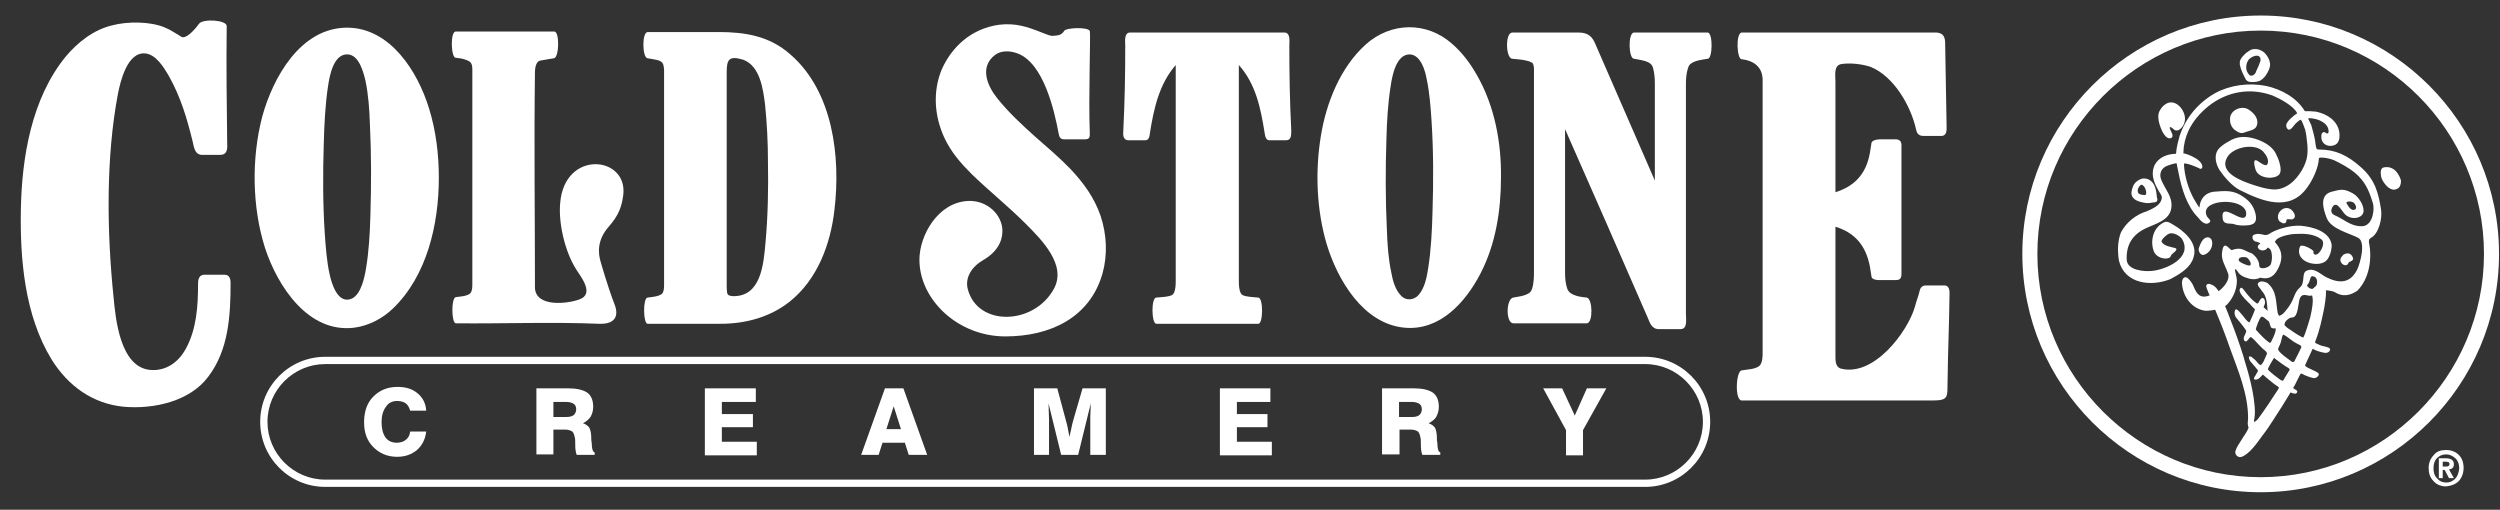 <?xml version="1.0" encoding="utf-8"?>
<!-- Generator: Adobe Illustrator 22.1.0, SVG Export Plug-In . SVG Version: 6.00 Build 0)  -->
<svg version="1.1" id="Cold_Stone_Creamery" xmlns="http://www.w3.org/2000/svg" xmlns:xlink="http://www.w3.org/1999/xlink"
	 x="0px" y="0px" viewBox="0 0 515 105" width="515" height="105"  style="enable-background:new 0 0 515 105;" xml:space="preserve">
<rect x="0" y="0" width="515" height="105" fill="#333333" stroke="none"/>
<style type="text/css">
	.st0{fill-rule:evenodd;clip-rule:evenodd;fill:#FFFFFF;}
	.st1{fill:#FFFFFF;}
</style>
<g>
	<path class="st0" d="M465.7,3.2c27.1,0,49.1,22.1,49.1,49.1c0,27.1-22.1,49.1-49.1,49.1c-27.1,0-49.1-22.1-49.1-49.1
		C416.6,25.2,438.7,3.2,465.7,3.2L465.7,3.2z M465.7,6.3c-25.3,0-46,20.7-46,46s20.7,46,46,46c25.3,0,46-20.7,46-46
		S491.1,6.3,465.7,6.3L465.7,6.3z"/>
	<path class="st0" d="M456.6,59.4c0.3,0.3,0.7,1,0.7,1.2c-0.1,0.7-1.5,0.6-1.9,0.5c-0.2,0-0.9-1.9-0.9-2c-0.1-0.5,0.3-0.7,0.7-0.6
		C455.9,58.7,456.3,59,456.6,59.4L456.6,59.4z M469.7,78.2c-0.4-0.3-2.2-1.6-2.5-2.1c-0.1-0.1,0.5-1.1,0.6-1.3
		c0.2-0.3,0.4-0.7,0.6-1c0.1-0.2,0.2,0.1,0.4,0.2c0.7,0.5,1.7,1.3,2.6,1.8c0.1,0.1,0.4,0.2,0.2,0.5c-0.2,0.4-0.9,1.4-1.2,2
		C470.2,78.6,469.9,78.3,469.7,78.2L469.7,78.2z M467.5,70.6c-1-0.7-1.9-1.7-2.8-2.7c0-0.4,0.8-2.5,1.1-2.6c0.3-0.3,1,0.5,1.3,0.7
		c0.5,0.4,1.1,0.8,1.5,1.3c0.1,0.1,0.2,0.4,0.2,0.5c0,0.7-0.5,1.7-0.8,2.3C467.8,70.7,467.6,70.6,467.5,70.6L467.5,70.6z
		 M469.4,72.2c-0.1-0.1-0.1-0.3-0.1-0.4c0.4-0.9,0.5-1,0.7-1.9c0.1-0.3,0.1-0.7,0.3-0.9c0.1-0.1,0.1-0.1,0.2,0
		c0.3,0.1,0.9,0.6,1.6,1.1c0.5,0.4,1.1,0.7,1.7,1c0.1,0.1,0.4,0.1,0.2,0.6c-0.4,0.8-0.7,1.5-1.3,2.6c-0.1,0.2-0.2,0.4-0.6,0.2
		C471.3,73.9,469.8,72.9,469.4,72.2L469.4,72.2z M457.9,61.9c1.3,3.1,3.6,9,4.7,13.1c0.9,2.8,2.3,8.4,1.8,11.2c0,0.1-0.2,0.7,0,0.7
		c0.3-0.1,0.7-0.5,0.9-0.8c1.4-1.9,2.7-3.9,4-5.9c0.3-0.4,0.1-0.5-0.4-0.8c-0.6-0.4-1.4-1.1-1.9-1.5c-0.4-0.3-0.8-0.8-0.9-0.7
		c-0.8,0.9-1,1-1.5,1c-0.5,0-0.2-0.6,0-0.8c0.2-0.3,0.3-0.6,0.5-0.9c0.1-0.1,0-0.3-0.2-0.5c-0.3-0.4-0.5-0.6-1.1-1.3
		c-0.5-0.5-0.9-1.6,0-1.2c0.1,0.1,0.4,0.4,0.6,0.5c0.6,0.5,0.5,0.7,1.2,1.2c0.2,0.1,0.7-0.6,0.9-1.2c0.1-0.3,0.5-1,0.5-1.2
		c0-0.1-0.2-0.4-0.3-0.5c-1.2-0.9-2-2.1-2.9-2.8c-0.3-0.2-0.5,0.3-0.7,0.5c-0.6,0.8-1.1,0-0.8-0.7c0.1-0.3,0.5-0.9,0.4-1.2
		c-0.1-0.3-1.8-2.4-2-2.6c-0.4-0.4-0.5-1.4-0.2-1.7c0.3-0.4,1.2,0.9,1.5,1.2c0.4,0.5,0.8,1.1,1.3,1.4c0.1,0,0.2-0.1,0.2-0.2
		c0.2-0.4,1.1-2.4,1-2.5c-0.2-0.2-0.3-0.3-0.5-0.5c-0.8-1-1.4-1.3-2.2-2.4c-0.4-0.5-0.6-1.1-0.3-1.4c0.3-0.4,0.6,0.2,1.1,0.8
		c0.8,1,1.3,1.6,2.3,2.3c0.3,0.2,0.6-0.7,0.8-0.9c0.1-0.1,0.3-0.3,0.5-0.2c0.2,0.1,0.4,0.4,0.4,0.9c0,0.4-0.2,0.6-0.3,1
		c0.3,0.3,2.1,1.8,2.8,2.5c0.2,0.2,0.4-0.2,0.4-0.4c0.3-0.9,1.6-0.8,1.5,0c-0.1,0.5-0.3,1-0.4,1.4c-0.1,0.3,0.8,0.9,1.3,1.2
		c0.2,0.2,2.5,1.7,2.6,1.5c0.4-0.7,1.1-3.1,1.4-4.1c0.5-2.1,0.6-3.4,0.5-4c-0.1-0.6-0.3-1.2-0.1-1.5c0.3-1,1.4-1,2-1.1
		c0.8-0.1,1.2,0.4,0.5,4.6c-0.5,2.4-0.9,4.5-1.8,6.8c0,0.1-0.1,0.2-0.1,0.3c0,0.2,0.6,0.4,0.8,0.5c0.4,0.2,0.8,0.3,1.3,0.4
		c0.3,0.1,1.1,0.2,1,0.7c-0.2,0.5-0.6,0.6-1,0.6c-0.7-0.1-1.8-0.4-2.3-0.7c-0.2-0.1-0.3-0.3-0.5,0.3c-0.4,0.8-0.9,2-1.2,2.6
		c-0.1,0.2-0.2,0.4-0.1,0.5c0.5,0.5,2.2,1,2.7,1.5c0.3,0.4-0.4,1-0.9,1c-0.3,0-1.6-0.4-2.5-0.9c-0.2-0.1-0.2-0.1-0.4,0.2
		c-0.3,0.6-0.9,1.8-1.1,2.2c-0.3,0.4-0.4,0.6-0.1,0.7c0.2,0.1,0.3,0.2,0.6,0.4c0.1,0.1,0,0.6-0.4,0.6c-0.2,0-0.6-0.1-0.8-0.2
		c-0.2-0.1-0.2,0-0.3,0.2c-1.1,1.8-2.2,3.6-3.4,5.4c-0.7,1.1-1.5,2.3-2.3,3.3c-1,1.4-2.6,3.7-4.2,4.3c-0.8,0.3-1.5-0.5-1.3-1.2
		c0.4-1.4,2.4-3.7,2.7-4.8c-0.2-0.6-0.2-1-0.1-1.7c0.1-5.2-2.2-10.4-3.7-14.6c-0.9-2.6-1.9-5.2-3-7.8c-0.1-0.2-0.7-1.7-0.8-1.9
		L457.9,61.9L457.9,61.9z"/>
	<path class="st0" d="M462.6,27.2c1.1-0.4,2.2-0.4,2.4-1.7c0.2-1.3-0.9-2.4-1.9-3c-1.4-0.8-3.6,0.2-3.7,1.8c-0.1,0.9,0.2,1.9,1,2.5
		C461.3,27.4,461.7,27.6,462.6,27.2L462.6,27.2z M446.9,28.5c-0.6,0-1.2-0.9-1.4-1.3c-0.6-1.2-1.3-3.2-0.6-4.4
		c0.7-1.3,2.1-2.3,3.6-1.3c0.9,0.6,1.5,1.7,1.6,2.7c0.1,1-0.4,2.1-1.3,2.6c-0.3,0.1-0.6,0.1-0.8,0c-0.2-0.1-0.7-0.7-1-0.6
		c-0.1,0,0,0.2,0,0.3c0.1,0.2,0.2,0.5,0.3,0.7c0.2,0.4,0.3,0.6,0.2,1C447.4,28.4,447.2,28.5,446.9,28.5L446.9,28.5z M453,51
		c0.3-0.8,0.7-1.9,1.6-2.1c0.6-0.1,1,0.3,1.1,0.9c0.2,1.1-0.6,2.4-1.7,2.7C453.3,52.7,452.7,51.6,453,51L453,51z M470.9,45.8
		c0.2-0.2,0-0.5,0.2-0.6c0.2-0.1,0.6,0,1,0c0.6-0.1,1-0.7,0.2-1.7c-0.7-0.9-1.8-0.8-2.5-0.1c-0.9,0.9-0.5,2-0.2,2.2
		C469.9,45.8,470.5,46.3,470.9,45.8L470.9,45.8z M441.9,41.8c-1.1-0.2-2.5-0.5-2.8-1.7c-0.1-0.5,0.1-1.2,0.3-1.7
		c0.3-0.8,1.1-1.4,1.9-1.6c0.2-0.1,0.5,0,0.8,0c0.6,0.1,1.1,0.5,1.4,0.9c0.6,0.9,0.7,1.7,0.8,2.8c0,0.3,0.2,0.5,0.1,0.8
		c-0.1,0.3-0.4,0.4-0.8,0.4C443.1,41.8,442.5,41.9,441.9,41.8L441.9,41.8z M441.8,40.2c-0.9-0.1-1.6-0.2-1.4-1.2
		c0.1-0.3,0.3-0.7,0.6-0.9c0.1,0,0.2-0.1,0.3,0c0.6,0.3,0.9,1.3,0.8,1.9C442,40.1,441.9,40.2,441.8,40.2L441.8,40.2z M463.2,16.8
		c-0.3-0.1-0.5-0.3-0.6-0.5c-0.5-1-1-1.9-1.2-3c0-0.2,0-0.4,0-0.6c0.2-0.8,0.7-1.2,1.3-1.8c0.3-0.2,0.6-0.4,0.9-0.6
		c0.4-0.2,0.8-0.2,1.2-0.2c0.7,0.1,1.4,0.4,1.9,1c0.4,0.5,0.8,1.1,0.9,1.8c0.2,0.9-0.4,2-0.9,2.7c-0.3,0.4-0.8,0.9-1.3,1.1
		C464.8,16.9,463.8,17,463.2,16.8L463.2,16.8z M463.7,15.6c-0.4,0-0.8-0.8-0.9-1.1c-0.2-0.8,0-1.7,0.5-2.3c0.5-0.5,1.9-1.2,2.3-0.3
		c0.1,0.3,0.1,0.6,0,0.8c-0.2,0.6-0.5,1.3-0.8,1.9C464.7,15.1,464.3,15.6,463.7,15.6L463.7,15.6z M482.7,54.5
		c-0.5-0.3-0.8-1-0.4-1.5c0.1-0.2,0.3-0.3,0.4-0.5c0.3-0.2,0.6-0.3,1-0.3c0.3,0,0.6,0.2,0.8,0.5c0.2,0.3,0.4,0.7,0.1,0.9
		c-0.2,0.2-0.5,0.3-0.7,0.4c-0.2,0.2-0.2,0.5-0.5,0.6C483.1,54.7,482.9,54.6,482.7,54.5L482.7,54.5z M492.1,38.7
		c-0.8-0.6-1.5-1.7-1.6-2.4c-0.1-0.6-0.2-1.6,0.5-1.8c0.4-0.1,0.9-0.1,1.3,0c0.7,0.2,1.2,0.6,1.6,1.2c0.3,0.5,0.7,1.1,0.7,1.7
		c0,0.5-0.2,1.3-0.8,1.5C493.2,39.2,492.7,39.1,492.1,38.7L492.1,38.7z"/>
	<path class="st0" d="M465.7,58c0.6-0.1,1.2,0.2,1.4,0.3c1.5,1.3,1.7,2.6,2,5.5c0.2,1.8,0.7,1.4,1.6,0.4c2.2-2.5,1.6-3.7,3.1-5
		c1.1-0.9,0.3-2.9,1.3-3.4c1.6-0.8,2.9,0.7,4.1,1.3c2.6,1.3,4.9,1.4,6.4-1.6c0.6-1.3,1.8-5.6,0.2-6.5c-1.9-1-5.6-1.8-6.5-4.1
		c-0.7-1.8-1.6-4.7,1-5.4c1.9-0.5,2.6-0.7,4.5,0.4c1,0.6,2.1,2.2,2.1,3.5c0,1.4-1.9,1.9-3.2,1.2c-0.8-0.4-1-1-1.6-1.7
		c-0.3-0.3-0.6-0.8-1.1-0.7c-0.5,0.1-0.9,1.1-0.7,1.5c0.1,0.5,0.8,0.7,1.2,0.9c1.8,0.9,3,2.1,5.2,2c2.2-0.2,2.5-3.7,2.1-4.8
		c-0.8-2.6-1.6-4.5-3.8-6.3c-1.1-0.9-2.9-1.9-4.2-2.5c-1.2-0.5-3.1-0.7-3.1-0.4c-0.1,2-1.3,4.5-2.4,6c-3.6,5.1-9.2,2.9-13.8,0.6
		c-1.7-0.8-3.5-3-4.3-4.2c-0.9-1.5-1.2-3.4,0.1-4.6c0.7-0.7,1.7-1.2,2.4-1.6c1.6-0.8,3.2-0.7,4.9-0.2c2.2,0.7,3.6,1.8,4.2,3
		c0.2,0.4,0.7,1.4,0.9,2.4c0.3,1.5,0.1,2.4-1.8,2.6c-1.1,0.1-2.7-0.3-3.2-1.5c-0.1-0.3-0.7-2.1,0-2.1c0.4,0,2,1.6,2.4,0.8
		c0.4-0.9-0.3-1.9-0.9-2.6c-1.8-1.8-6.2-0.9-7.4,1.2c-1.8,3.2,3,4.9,5.4,5.7c1.3,0.4,2.5,0.8,3.8,0.9c1.4,0.2,2.9-0.4,4-1.3
		c1.5-1.2,3.1-3.7,3.3-5.7c0.1-0.8,0.1-1.8-0.1-3.2c-0.1-1-0.2-1.9-0.6-2.8c-0.2-0.5-0.5-1.5-0.8-1.3c-0.3,0.2-0.9,0.7-1.2,1.1
		c-0.4,0.5-1,1.4-1.5,0.6c-0.2-0.4-0.2-0.8,0.1-1.2c0.4-0.6,0.9-1,1.5-1.5c0.2-0.1,0.5-0.3,0.5-0.4c-0.7-1.5-3.6-3-5-3.6
		c-4.6-1.7-9.4-0.9-13.3,2.2c-1.7,1.4-3.2,3.1-4.1,5.1c-0.6,1.3-1,2.9-1,4.3c0,0.2-0.1,0.3,0.1,0.3c0.4,0.1,1.2,0.3,2.4,1
		c2,1.2,1.5,2.7,0.6,2c-0.2-0.1-1.8-0.8-2.6-0.9c-0.3-0.1-0.4,0-0.4,0.2c0.1,2.3,0.9,5,2,7c0.3,0.5,1.2,2.1,1.2,1.8
		c0.1-1.7,1.2-3,2.9-3.2c2.5-0.2,4.1-0.4,6.2,1.1c1.2,0.8,2,1.8,2.4,3.3c0.3,1.2,0.3,2.3-1.4,2.5c-1,0.1-2.1,0.1-2.9-0.2
		c-0.8-0.3-2.1,0.2-2.4-1c-0.7-4.2,4.3,1.4,4.8-0.9c0.1-0.6-0.1-1.1-0.5-1.5c-1.5-1.6-5.9-1.6-7.4-0.1c-0.1,0.2-0.7,0.7-0.2,1.8
		c0.2,0.5,1.3,1,0.3,1.5c-0.8,0.4-1.7-0.7-2.1-1.2c-2.3-2.3-3.4-6-4-9.1c-0.1-0.6-0.4-1.8-0.4-2c0-0.2-1.3,0.2-1.8,0.4
		c-1.3,0.4-1.9,1.6-1.4,2.9c0.8,2,2.4,3.5,2.1,5.8c-0.3,2.6-3.3,3.3-5.2,4.2c-2.8,1.3-4.1,3.4-4,6.4c0,2.3,3.6,2.6,5.3,2.4
		c2.8-0.3,8.2-2.6,6.2-6.4c-0.4-0.8-2-1.7-2.9-1.2c-0.3,0.1-1.6,1.2-1.4,1.6c0.4,0.9,2.1,1.1,2.8,1.3c0.8,0.3-0.6,1.1-0.8,1.4
		c-0.1,0.2-0.2,0.5-0.4,0.6c-1.1,0.5-2.8-0.2-3.2-1.3c-0.8-2.1-0.2-4.8,1.9-5.9c0.8-0.5,1.4,0,2.1,0.4c2.1,1.2,4.8,3.5,4.3,6.2
		c-0.1,0.4-0.2,0.9-0.5,1.4c-0.8,1.6-2.9,2.8-4.4,3.6c-4,1.6-9.4,1-10.6-3.8c-0.3-2-0.3-3.9,0.4-5.8c1.1-2.1,3.1-3.7,5.4-4.4
		c1.1-0.5,2.5-1.1,2.9-2.2c0.2-0.6,0.2-0.8-0.1-1.3c-1.1-1.8-2.2-3.7-1.3-5.9c0.8-1.6,2.4-2.3,4.1-2.4c0.4,0,0.4,0,0.4-0.4
		c0.1-1.1,0.4-2.2,0.7-3.3c1.3-3.8,3.8-6.8,7.3-8.8c3.1-1.7,7-2.2,10.5-1.5c3.2,0.7,6.3,2.4,8,5.2c0.8,0,1.5,0,2.3,0.1
		c2.4,0.5,4.4,1.9,4.8,4.2c0.1,0.9,0.1,2.1-0.8,2.6c-1.4,0.7-3-0.1-2.9-1.7c0-0.3,0-0.6,0.3-0.8c0.3-0.3,0.6,0.2,1,0.2
		c0.1,0,0.2-0.3,0.2-0.4c0-1.3-1.1-2-2.1-2.4c-0.8-0.3-2.3-0.5-2.1-0.2c0.2,0.3,0.4,0.9,0.6,1.2c0.3,1.1,0.6,2.1,0.8,3.2
		c0.1,0.6,0.1,1.1,0.3,1.7c0.1,0.2,0.3,0.2,0.5,0.2c3.4,0,5.9,1.2,8.6,3.6c3,2.6,3.7,5.5,4.2,8.8c0.3,1.8-0.5,5-2.1,5.8
		c-0.4,0.3-0.4,0.4-0.4,0.9c0.7,3.4,0.1,7.5-2.4,10c-1.5,1-3,1.3-4.6,0.3c-0.5-0.3-2.1-0.5-2.5-0.4c-0.7,0.3-1,0.9-2.4,1.1
		c-0.7,0.2-1.7-0.7-2.3,0.5c-0.4,0.8-0.3,4-1.6,4c-1.2,0-1.6,1.7-3.3,2.2c-0.4,0.1-0.9,0.1-1.1-0.2c-0.8-2-0.6-3.8-0.9-5.5
		c-0.2-0.8-0.4-1.4-1-2C465.8,59.5,464.3,58.4,465.7,58L465.7,58z M465.6,57.2c-1.1,0.6-2.4,0.2-2.9,0c-0.6-0.2-1-0.4-1.5-0.9
		c-0.1-0.1-0.1-0.2-0.2-0.3c-0.1-0.1-0.2-0.3-0.3-0.4c0,0-0.1-0.1-0.1-0.1c-0.2-0.1-0.2,0.1-0.2,0.2c0.1,0.6,0.4,1.5,0.4,2.1
		c0,2.3-1.2,4.1-2.1,5c-1.1,1-3.9,1.3-4.5,1.2c-2.7-0.4-4.5-2.9-4.7-5.5c-0.1-0.9,0.4-1.9,1.3-1.1c0.4,0.4,0.6,0.7,0.9,1.2
		c0.5,1.1,0.9,2.4,2.2,2.5c0.9,0.1,2.9-0.9,3.5-1.4c0.8-0.7,2-2.1,1.6-3.3c-0.6-1.8-1.6-2.9-1.2-4.8c0.4-2.3,1.6,0.1,2-0.1
		c2-0.7,2.3,0.1,4.1,0.7c0.8,0.6,1.5,1.5,1.5,2.5c0,1,2.1,0.5,2.4-0.3c0.4-1.2,0.2-2.5-0.1-3c-0.2-0.2-0.4-0.4-0.5-0.4
		c-0.2,0.2-0.2,0.1-0.2,0.2c-0.5,0.6-1.7,0.5-1.9-0.3c0-0.2,0-0.2,0.2-0.5c0.1-0.1,0.4-0.2,0.3-0.3c-0.1-0.1-0.5-0.2-0.7-0.3
		c-0.5,0-0.9-0.4-0.9-1c0-0.5,0.9-0.7,1.5-0.6c0.4,0.1,0.7,0.1,1,0.2c0.5,0.1,1-0.2,1.4-0.5c1.7-0.9,4.1-1.5,6-1.4
		c2.4,0.2,5.9,1.1,6.4,3.8c0.1,0.6-0.1,1.9-0.7,2.9c-0.9,1.5-2.9,1.2-3.7,1c-1.6-0.4-2.8-1.7-2.1-3.4c0.3-0.7,2.7,0.6,2.8,1
		c0,0.1-0.1,0.3,0,0.4c0.7,1.2,2.8-2,1.6-2.9c-1.6-1.2-3.6-1.2-5.6-1.1c-0.6,0-2.8,0.4-3.6,1.1c-0.6,0.6-0.3,0.6,0,1
		c1.4,1.8,1.1,3.5,0.2,5.2C468.2,57.4,466.9,57.5,465.6,57.2L465.6,57.2z M484.1,42.9c-0.3-0.3-0.5-0.7-0.7-1
		c-0.2-0.3,0.4-0.4,0.5-0.4c0.4,0,0.8,0.1,1,0.3c0.2,0.1,0.7,1,0.3,1.3C484.8,43.4,484.4,43.2,484.1,42.9L484.1,42.9z M475.3,58.7
		c0.7-0.7,0.5-1.9,1.1-1.8c0.8,0.1,1,0.8,0.9,1.5c0,0.4-0.6,1-0.9,1.1C475.8,59.6,475.1,58.9,475.3,58.7L475.3,58.7z M463.3,54.7
		c-0.4,0-1.9-0.6-2.1-1c-0.2-0.8,0.9-0.8,1.5-0.7C463.2,53.1,464.2,54.7,463.3,54.7L463.3,54.7z"/>
	<path class="st0" d="M133.4,66.7c-0.9,0-1-5.3,0-5.4c0.8-0.1,2.3-0.2,3-0.8c0.4-0.5,0.4-1.3,0.4-1.9c0-14.7,0-29.5,0-44.2
		c-0.1-1.4-0.3-1.8-1.7-2.1c-0.6-0.1-1.1-0.2-1.7-0.3c-1.1-0.1-1.2-5.3,0-5.4c4.9,0,9.7,0,14.6,0c5.5,0,10.5,0.8,14.8,4.6
		c8.8,7.6,10.4,21.1,9.1,32c-0.8,7.1-3.5,14.4-9.3,19c-4.1,3.2-9.1,4.5-14.2,4.5C143.4,66.7,138.4,66.7,133.4,66.7L133.4,66.7z
		 M149.7,59.2c0.1,1.2-0.1,1.7,1.2,1.8c5.9,0.2,6.4-6.6,6.8-11.1c0.5-5.5,0.6-11.1,0.5-16.6c0-3.9-0.2-7.9-0.6-11.8
		c-0.4-3.1-1-7.9-4.5-9.2c-3-0.9-3.4,0-3.4,2.7c0,14.5,0,29,0,43.5C149.7,58.7,149.7,59,149.7,59.2L149.7,59.2z"/>
	<path class="st0" d="M90.4,36.6c0,9.5-2.4,20.2-9.5,27c-2.1,2-4.9,3.5-7.9,3.9c-9.5,1.2-15.8-8.5-18.4-16.4
		c-2.7-8.5-2.8-18.5-0.6-27C56.2,16,61.9,5.7,71.5,5.7c8.9,0,14.6,9.1,16.9,16.7C89.8,26.9,90.4,31.8,90.4,36.6L90.4,36.6z
		 M71.5,11.2c-2.8,0-3.6,4.4-3.9,6.4c-0.6,3.9-0.8,8-0.9,11.9c-0.2,6.2-0.2,12.4,0.2,18.6c0.2,2.8,0.4,5.7,1,8.4
		c0.4,1.9,1.7,6.3,4.6,5c1.9-0.9,2.6-4.4,2.9-6.2c0.6-3.6,0.8-7.3,0.9-10.9c0.2-6.3,0.2-12.6-0.1-18.8c-0.1-3-0.3-6-0.9-8.9
		C74.9,15,74,11.2,71.5,11.2L71.5,11.2z"/>
	<path class="st0" d="M123.5,66.7c3.3,0.1,4-1.7,3.1-4c-1.4-3.6-2.7-8.2-2.9-8.9c-0.5-1.7-0.7-4.4,1.7-7.1c2.1-2.4,2.7-4.2,3-6.6
		c0.9-8-12.1-9.3-13,1.7c-0.4,4.2,1,10.1,3.3,13.7c1.1,1.7,3.8,5.1,0.6,6.2c-2.5,0.9-8.8,1.6-9.1-2.3c0-14.9-0.2-29.7,0-44.6
		c0-0.7,0.2-2.1,1-2.3c1-0.2,1.8-0.3,2.9-0.5c1.1-0.1,1.2-5.5,0.1-5.5c-6.8,0-13.4,0-20.3,0c-1.2-0.1-1,5.5,0,5.4
		c0.6,0.1,1.1,0.1,1.7,0.3c1.3,0.4,1.7,0.7,1.7,2.1c0,14.7,0,29.5,0,44.2c0,0.6,0,1.4-0.4,1.9c-0.6,0.6-2.1,0.7-3,0.8
		c-1,0.2-0.9,5.4,0,5.4C103.6,66.7,113.6,66.3,123.5,66.7L123.5,66.7z"/>
	<path class="st0" d="M46.3,56.6c1.1,0,1.2,1.1,1.2,1.7c0,6.7-0.4,13.8-4.6,19.3c-3.8,5.1-11.2,6.7-17.3,6.2
		c-6.5-0.6-11.6-4.3-15-9.8C5.1,65,4.1,53.4,4.3,43.1c0.2-10.7,2.2-22.8,9.2-31.4c2.5-3,5.8-5.6,9.7-6.5c3.1-0.8,7.6-0.8,10.6,0.4
		c1.3,0.5,2.4,1.3,3.6,2c0.2,0.1,0.4,0.1,0.7,0c0.9-0.3,2.1-1.6,2.9-2.7c0.7-1.1,5.8-0.8,5.7,0.5c-0.1,8.6,0,15.6,0.1,24.1
		c0,0.5,0.3,2.4-1.4,2.4c-1.1,0-2.6,0-3.9,0c-1.5-0.1-1.6-2-1.8-2.7c-1.2-4.9-2.5-9.3-5-13.7c-1-1.7-2.6-4.3-4.8-4.5
		c-3.7-0.3-5.1,5.8-5.6,8.3c-2.5,13.2-2.3,28.4-0.9,42c0.4,4.2,1.3,14.3,7.5,14.9c3.3,0.3,5.9-1.6,7.4-4.4c2.2-4,2.5-8.8,2.5-13.3
		c0-0.6,0-2,1.5-1.9C43.9,56.6,44.1,56.6,46.3,56.6L46.3,56.6z"/>
	<path class="st0" d="M87.8,88.9c-0.2,1.7-0.9,2.9-1.9,3.8c-1.1,0.9-2.4,1.4-4.1,1.4c-2,0-3.6-0.7-4.9-2S75,89.1,75,87
		c0-2.2,0.6-4,1.9-5.3c1.3-1.3,2.9-2,5-2c1.7,0,3,0.4,4.1,1.3c1.1,0.9,1.7,2.1,1.8,3.6h-3.3c-0.2-0.7-0.5-1.2-0.9-1.5
		c-0.4-0.3-1-0.5-1.8-0.5c-1,0-1.8,0.4-2.3,1.2c-0.6,0.8-0.9,1.8-0.9,3.2c0,1.3,0.3,2.4,0.8,3.1s1.3,1.1,2.3,1.1
		c0.8,0,1.4-0.2,1.9-0.6c0.5-0.4,0.8-0.9,0.9-1.7H87.8L87.8,88.9z"/>
	<path class="st0" d="M114,85.9h2.6c0.7,0,1.2-0.1,1.6-0.4c0.3-0.3,0.5-0.7,0.5-1.2c0-0.5-0.2-0.9-0.5-1.1c-0.3-0.2-0.8-0.4-1.5-0.4
		H114V85.9L114,85.9z M110.5,93.8V80h6.6c1.7,0,3,0.3,3.9,0.9c0.8,0.6,1.2,1.6,1.2,2.9c0,0.8-0.2,1.4-0.5,2c-0.4,0.6-0.9,1-1.6,1.4
		c0.6,0.2,1,0.5,1.3,0.9c0.2,0.4,0.4,1.1,0.4,2.1c0,0.3,0,0.7,0.1,1.1c0,1.1,0.2,1.8,0.6,1.9v0.5h-3.7c-0.2-0.5-0.3-1.2-0.3-2
		c0-0.8,0-1.4-0.1-1.6c-0.1-0.5-0.2-0.9-0.5-1.2c-0.3-0.2-0.8-0.4-1.4-0.4H114v5.1H110.5L110.5,93.8z"/>
	<polygon class="st0" points="145.2,93.8 145.2,80 155.7,80 155.7,82.8 148.7,82.8 148.7,85.3 155.1,85.3 155.1,88 148.7,88 
		148.7,91 155.9,91 155.9,93.8 145.2,93.8 	"/>
	<path class="st0" d="M182.6,88.4h3l-1.5-4.7L182.6,88.4L182.6,88.4z M182.3,80h3.8l4.9,13.7h-3.8l-0.8-2.5h-4.6l-0.8,2.5h-3.6
		L182.3,80L182.3,80z"/>
	<path class="st0" d="M213,93.8V80h4.8l1.8,6.7c0.2,0.6,0.3,1.2,0.4,1.7c0.1,0.6,0.2,1.1,0.3,1.6c0.1-0.6,0.3-1.1,0.4-1.8
		c0.1-0.6,0.3-1.3,0.5-2L223,80h4.8v13.7h-3.2v-6.1c0-0.4,0-1,0-1.8c0-0.8,0.1-1.7,0.1-2.7l-2.6,10.6h-3.5l-2.6-10.6
		c0,1.2,0.1,2.3,0.1,3.3c0,1,0,1.7,0,2.3v5H213L213,93.8z"/>
	<polygon class="st0" points="251.3,93.8 251.3,80 261.7,80 261.7,82.8 254.8,82.8 254.8,85.3 261.1,85.3 261.1,88 254.8,88 
		254.8,91 262,91 262,93.8 251.3,93.8 	"/>
	<path class="st0" d="M288.2,85.9h2.6c0.7,0,1.2-0.1,1.6-0.4c0.3-0.3,0.5-0.7,0.5-1.2c0-0.5-0.2-0.9-0.5-1.1
		c-0.3-0.2-0.8-0.4-1.5-0.4h-2.7V85.9L288.2,85.9z M284.7,93.8V80h6.6c1.7,0,3,0.3,3.9,0.9c0.8,0.6,1.2,1.6,1.2,2.9
		c0,0.8-0.2,1.4-0.5,2c-0.3,0.6-0.9,1-1.6,1.4c0.6,0.2,1,0.5,1.3,0.9c0.2,0.4,0.4,1.1,0.4,2.1c0,0.3,0,0.7,0.1,1.1
		c0,1.1,0.2,1.8,0.6,1.9v0.5h-3.7c-0.2-0.5-0.3-1.2-0.3-2c0-0.8,0-1.4-0.1-1.6c-0.1-0.5-0.2-0.9-0.5-1.2c-0.3-0.2-0.8-0.4-1.4-0.4
		h-2.4v5.1H284.7L284.7,93.8z"/>
	<polygon class="st0" points="322.6,93.8 322.6,88.6 317.9,80 321.8,80 324.4,85.6 326.9,80 330.9,80 326.1,88.6 326.1,93.8 
		322.6,93.8 	"/>
	<path class="st0" d="M338.9,98.8c6.5,0,11.9-5.3,11.9-11.9c0-6.5-5.3-11.9-11.9-11.9H67c-6.5,0-11.9,5.3-11.9,11.9
		c0,6.5,5.3,11.9,11.9,11.9H338.9L338.9,98.8z M338.9,100.3c7.4,0,13.4-6,13.4-13.4c0-7.4-6-13.4-13.4-13.4H67
		c-7.4,0-13.4,6-13.4,13.4c0,7.4,6,13.4,13.4,13.4H338.9L338.9,100.3z"/>
	<path class="st0" d="M378.1,46.7c0,8.9,0,17.7,0,26.6c0,1,0,2.2,1,2.6c6.8,1.9,13.9-7.5,15.4-12.8c0.3-1.2,0.6-1.8,0.9-3
		c0.1-0.5,0.3-1.4,1.6-1.3c2,0,1.5,0,3.5,0c1.2,0,1.1,1.3,1.1,1.9c-0.1,7.4-0.3,10.4-0.4,17.8c-0.1,3.1,0.4,4-3,4
		c-13.1,0-26.3,0-39.4,0c-1.5,0-1.2-6.1,0-6.2c1.1-0.2,2.7-0.2,3.6-0.9c0.7-0.6,0.7-2,0.7-2.8c0-18.8,0-37.5,0-56.3
		c-0.1-2.5-1.8-3.8-4.3-4.1c-1,0.1-1.3-5.4,0-5.5h40.1c1.4,0.1,1.8,0.9,1.8,2.2c0.1,7.4,0.2,9.7,0.3,17.2c0,0.6,0.1,1.9-1.1,1.9
		c-2,0-1.5,0-3.5,0c-1.4,0.1-1.6-0.9-1.7-1.4c-1.1-4.8-4.5-10.8-9.3-12.8c-1.7-0.6-4.3-0.9-6.1-0.6c-1.6,0.3-1.2,2.3-1.2,3.6
		c0,7.6,0,15.2,0,22.8c3.8-1.2,6.3-3.6,7.1-8.1c0.1-0.6,0.2-1.2,0.3-1.9c0-0.3,0.2-0.8,1.7-0.9c1.1,0,2.2,0,3.4,0
		c1.2,0.1,1.1,1,1.1,1.5c0,4.6,0,8.9,0,13.1c0,4.2,0,8.3,0,12.9c0,0.5,0.1,1.5-1.1,1.5c-1.2,0-2.2,0-3.4,0c-1.6,0-1.7-0.6-1.7-0.9
		c-0.1-0.6-0.2-1.2-0.3-1.9C384.3,50.3,381.9,47.9,378.1,46.7L378.1,46.7z"/>
	<path class="st0" d="M322.4,26.6c0,9.8,0,19.7,0,29.5c0,1.2,0.1,2.4,0.5,3.5c0.3,0.6,0.6,0.8,1.2,1.1c0.9,0.4,1.8,0.5,2.8,0.6
		c1.2,0.3,1.3,5.2,0,5.3c-5.1,0-10.2,0-15.2,0c-1.5-0.1-1.5-4.9,0-5.3c1.1-0.2,2.4-0.3,3.4-1c0.3-0.3,0.4-0.5,0.5-0.8
		c0.4-1.2,0.4-2.6,0.4-3.8c0-13.8,0-27.7,0-41.5c0-0.4-0.1-1.1-0.4-1.3c-0.2-0.1-0.5-0.2-0.7-0.3c-1.1-0.3-2.2-0.4-3.4-0.5
		c-1.3-0.1-1.5-5.3,0-5.4c5,0,8.6,0,13.7,0c2.1,0,2.9,1,3.5,2.5l12.2,28c0-6.7,0-13.3,0-20c0-1.1-0.1-2.3-0.4-3.3
		c-0.2-0.6-0.5-0.8-1-1.1c-0.9-0.4-1.9-0.5-2.9-0.7c-1.1,0-1.3-5.3,0-5.4c5.1,0,10.2,0,15.2,0c1.1,0.1,1,5.4,0,5.4
		c-1.1,0.2-2.6,0.3-3.6,1.1c-0.3,0.3-0.4,0.6-0.5,0.9c-0.3,1-0.4,2.1-0.4,3.1c0,15.8,0,31.6,0,47.4c0,1.1,0.4,3.2-1.1,3.2
		c-2.3,0-2.2,0-4.5,0c-1.5,0-1.9-1.5-2.2-2.2C333.8,52.5,328.1,39.5,322.4,26.6L322.4,26.6z"/>
	<path class="st0" d="M309.2,36.6c0,6.8-1.1,13.7-4.2,19.7c-3.1,6-8.4,11.9-15.7,11.2c-8.5-0.8-13.8-9.9-16-17.2
		c-2.1-7.1-2.4-15-1.2-22.3c1.1-6.8,4-14.1,9.2-18.8c5.2-4.7,12.6-4.8,17.8-0.2c2.1,1.8,3.8,4.1,5.1,6.4
		C307.9,21.8,309.3,29.4,309.2,36.6L309.2,36.6z M290.4,11.2c-2.8,0-3.6,4.4-3.9,6.4c-0.6,3.7-0.8,7.4-0.9,11.1
		c-0.2,6.2-0.2,12.5,0.1,18.7c0.1,2.9,0.3,5.9,0.9,8.7c0.3,1.7,0.8,3.6,2.1,4.9c1,1,2.6,0.8,3.5-0.2c1.3-1.5,1.7-3.6,2-5.5
		c0.6-3.8,0.8-7.8,0.9-11.7c0.2-6.2,0.2-12.5-0.2-18.7c-0.2-2.9-0.4-5.8-1-8.6C293.6,14.6,292.7,11.3,290.4,11.2L290.4,11.2z"/>
	<path class="st0" d="M248.6,66.7c-3.5,0-7,0-10.4,0c-1,0-1.1-5.4,0-5.4c0.9-0.1,1.8-0.1,2.6-0.3c0.4-0.1,0.8-0.2,1-0.6
		c0.4-0.8,0.4-1.8,0.4-2.7l0-44.3c-3.4,3.9-4.5,8.9-5.3,13.9c-0.1,0.6-0.1,1.6-1,1.6c-1.5,0-1.9,0-3.4,0c-1.1,0-1.2-1-1.1-2
		c0.3-6,0.4-11.5,0.4-17.6c0-0.6-0.3-2.6,1-2.6h15.9h15.9c1.3,0,1,2,1,2.6c0,6.1,0.1,11.6,0.4,17.6c0,1,0,2-1.1,2
		c-1.5,0-1.9,0-3.4,0c-0.8,0-0.9-1-1-1.6c-0.8-5-1.8-10-5.3-13.9l0,44.3c0,0.9,0,1.9,0.4,2.7c0.2,0.4,0.6,0.5,1,0.6
		c0.9,0.2,1.7,0.2,2.6,0.3c1.1,0.1,1,5.5,0,5.4C255.5,66.7,252,66.7,248.6,66.7L248.6,66.7z"/>
	<path class="st0" d="M207.1,69.3c-9.8,0-17.7-7.6-17.7-15.8c0-5,3.8-11.8,10-12.1c3.9-0.2,7.1,2.8,7.1,6.2c0,2.2-1.2,4.4-4,6
		c-2.4,1.4-3.8,3.7-3.1,6.1c2.1,7.6,13.6,7.3,17.7-0.2c2.7-4.9-2.5-10.1-5.9-13.5c-3.5-3.5-7.5-6.7-11-10.1
		c-2.4-2.4-4.3-4.6-5.7-7.6c-2-4.4-2.4-9.4-0.5-14c2.1-4.7,6.1-8.4,11.8-9.2c3.4-0.4,5.8,0.4,8.8,1.6c0.6,0.2,1.4,0.6,2.1,0.7
		c1.3-0.1,1.9-0.1,2.5-1c0.2-0.7,5-0.9,5.3,0c0.2,0.7-0.3,13.5,0,21.2c0,0.7-0.1,1.1-1,1.1c-2.1,0-2.3,0-4.3,0c-0.9,0-1-0.7-1.1-1.1
		c-0.9-4.8-3.1-14.6-8.5-16.6c-1.6-0.6-3.4-0.6-4.6,0.3c-3.3,2.5-1.6,6.4,0.4,8.9c2.3,2.9,5.1,5.5,7.9,8c2.5,2.2,5,4.3,7.3,6.7
		c2.7,2.9,4.8,5.8,6.1,9.5c1.3,3.9,1.5,8.1,0.4,12C224.5,65.4,216.4,69.3,207.1,69.3L207.1,69.3z"/>
	<g>
		<path class="st1" d="M503.9,92.7c1.1,0,2,0.4,2.6,1c0.7,0.7,1,1.6,1,2.7c0,1.1-0.4,2.1-1,2.7c-0.7,0.7-1.6,1-2.6,1.1
			c-1.1,0-2-0.4-2.6-1.1c-0.7-0.7-1-1.6-1-2.7c0-1.1,0.4-2,1.1-2.7C501.9,93,502.8,92.7,503.9,92.7z M503.9,93.6
			c-0.8,0-1.4,0.3-1.9,0.8c-0.5,0.5-0.7,1.2-0.7,2.1c0,0.8,0.2,1.5,0.7,2c0.5,0.6,1.1,0.9,2,0.9c0.6,0,1.1-0.2,1.7-0.7
			c0.5-0.5,0.8-1.2,0.9-2.2c0-0.8-0.2-1.5-0.7-2C505.3,93.9,504.6,93.6,503.9,93.6z M502.4,94.4h1.4c1.1,0,1.7,0.4,1.7,1.2
			c0,0.7-0.3,1-1,1.1l1,1.8h-1l-0.9-1.7h-0.4v1.7h-0.8V94.4z M503.2,95.1c0,0.1,0,0.4,0,1c0.4,0,0.6,0,0.7,0c0.2,0,0.3,0,0.5-0.1
			c0.1-0.1,0.2-0.2,0.2-0.4c0-0.2-0.1-0.3-0.2-0.4c-0.1,0-0.3-0.1-0.5-0.1C503.8,95.1,503.6,95.1,503.2,95.1z"/>
	</g>
</g>
</svg>
